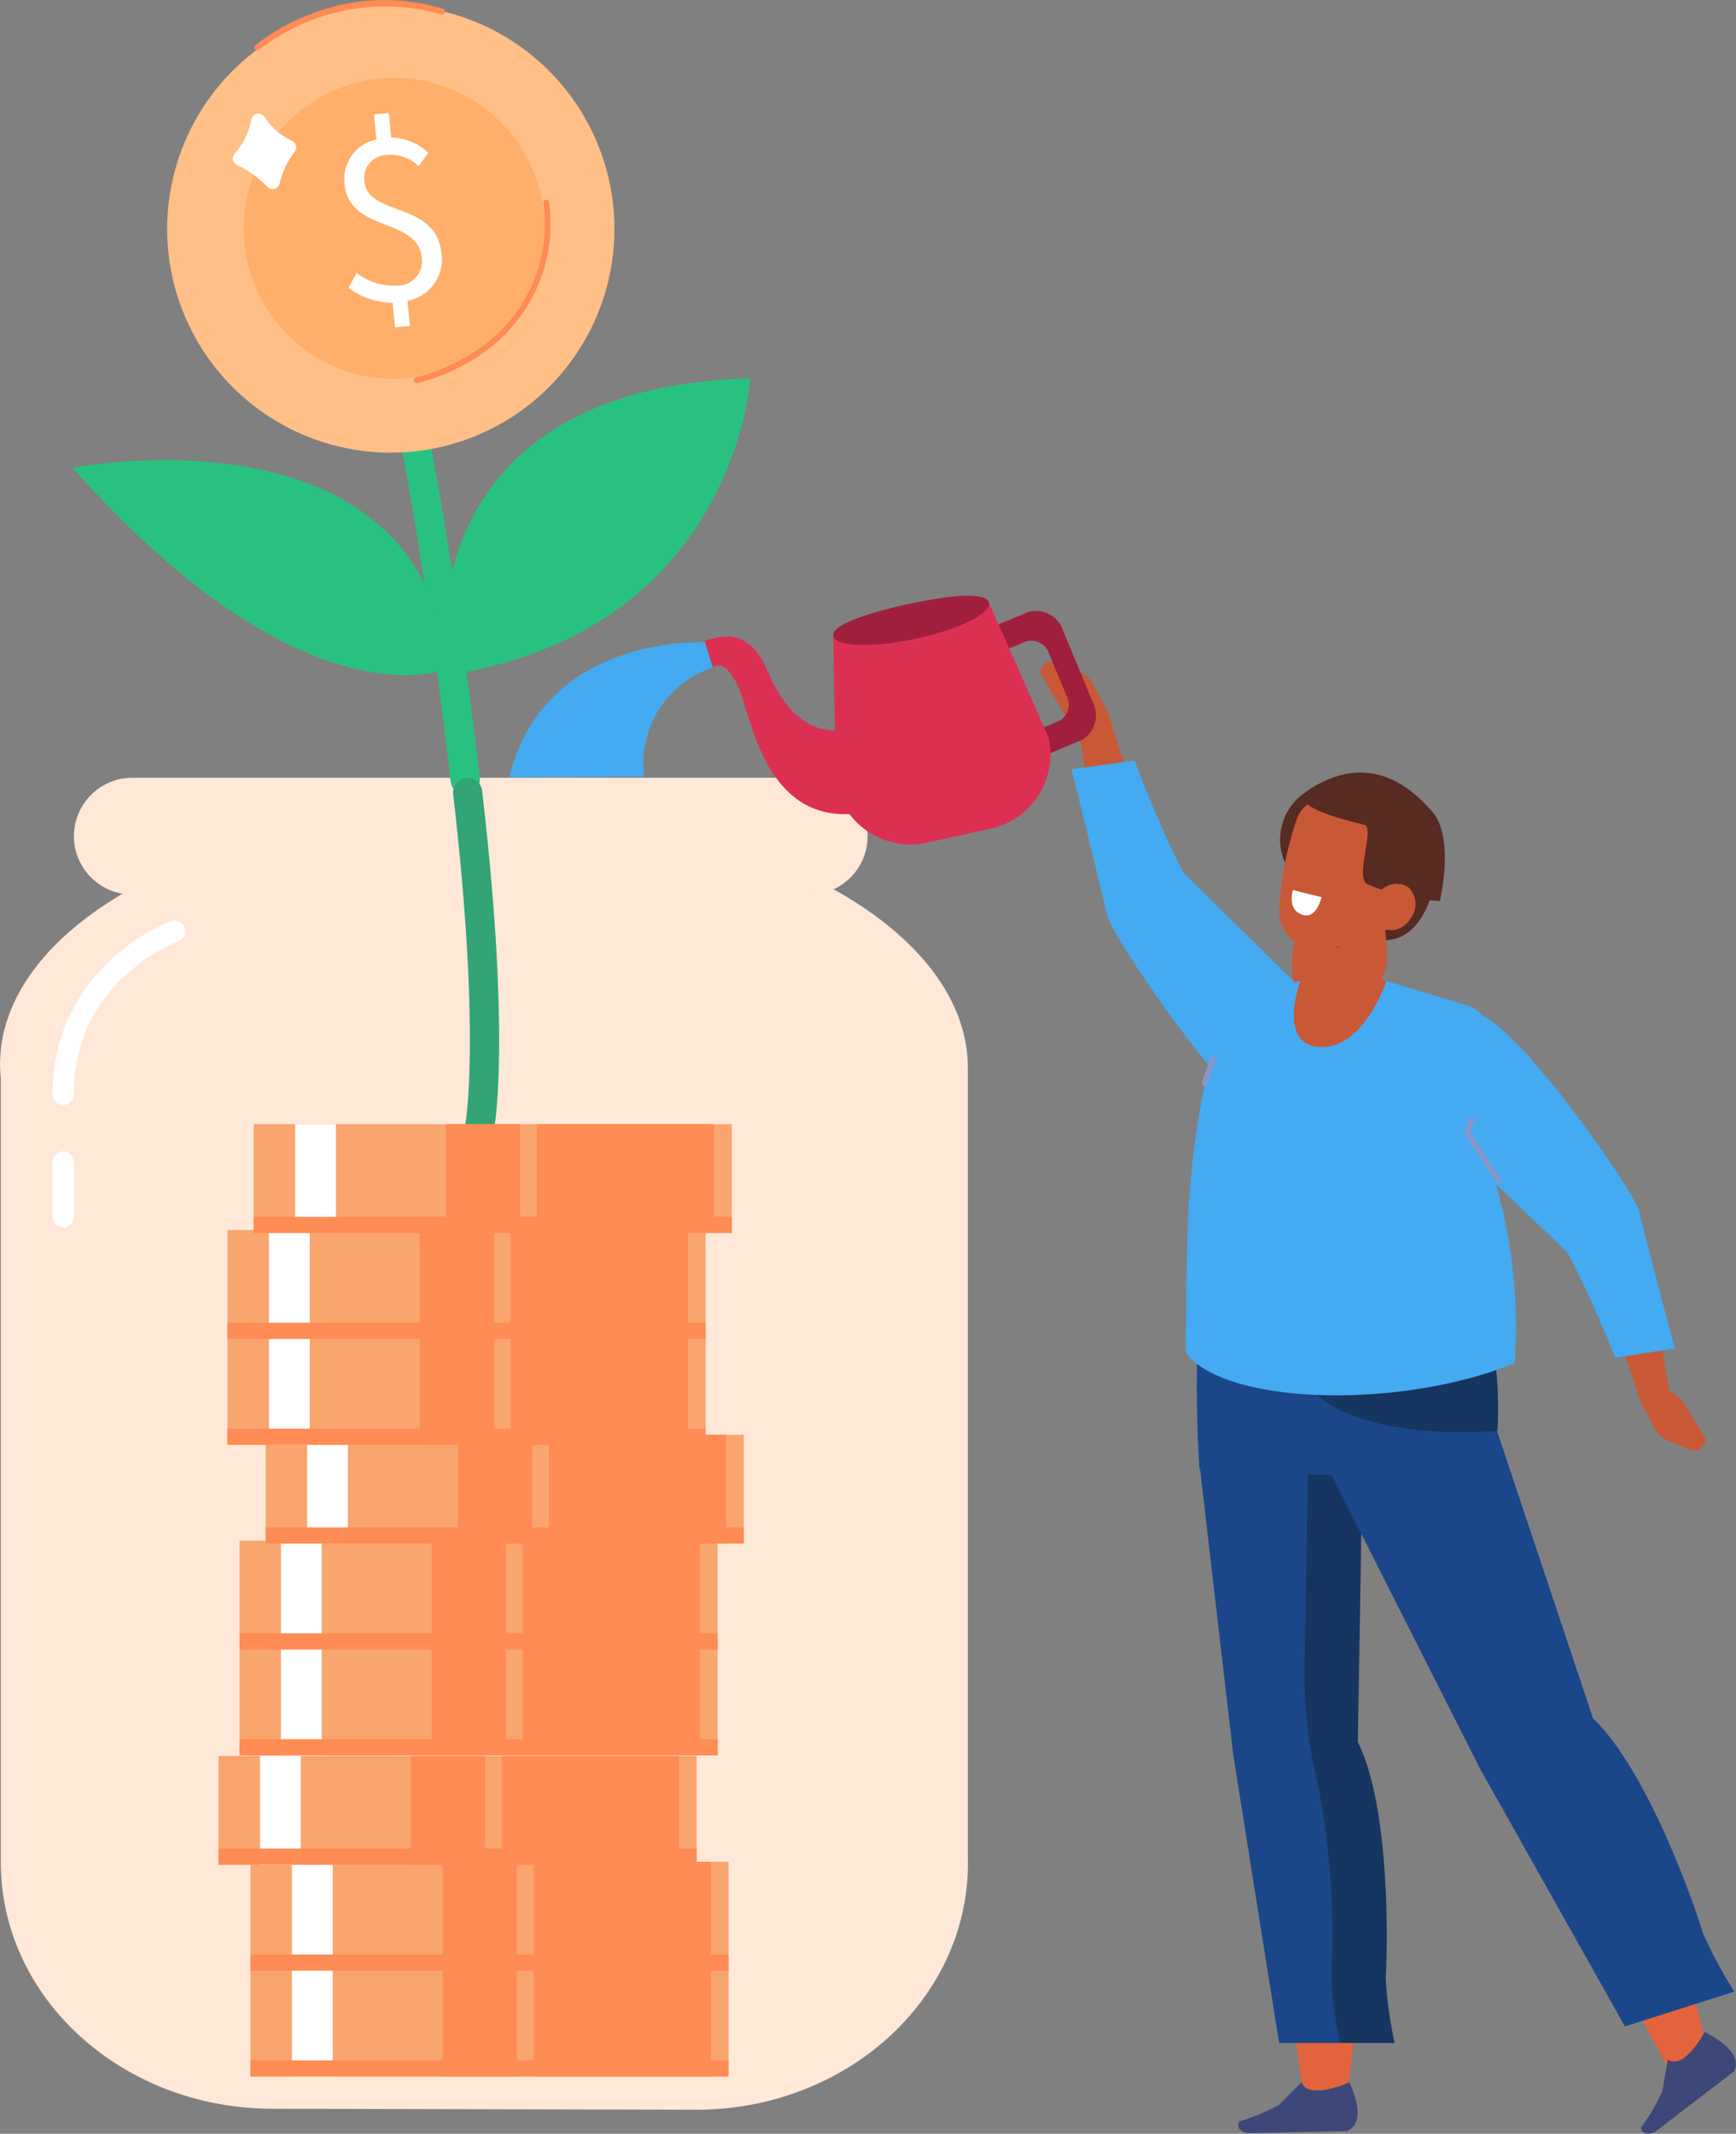 <svg xmlns="http://www.w3.org/2000/svg" xmlns:xlink="http://www.w3.org/1999/xlink" width="74.313" height="91.305" viewBox="0 0 74.313 91.305"><rect x="0" y="0" width="74.313" height="91.305" fill="#808080" stroke="none"/><defs><clipPath id="a"><rect width="74.313" height="91.305" transform="translate(0 0)" fill="none"/></clipPath></defs><g transform="translate(0 0.002)"><g transform="translate(0 -0.002)" clip-path="url(#a)"><path d="M249.909,225.987s-1.949-12.282,13.077-12.721c0,0-.662,10.884-13.077,12.721" transform="translate(-230.864 -197.079)" fill="#2ac280"/><path d="M41.431,501.033l0-33.726h-.006c.115-2.9-1.917-5.833-6.1-8.055-8.116-4.309-21.233-4.331-29.3-.049C2.3,461.177.31,463.722.035,466.313h0v.023a5.888,5.888,0,0,0,0,1.218v33.53c0,5.814,5.192,10.531,11.608,10.546l18.122.043c6.439.015,11.669-4.71,11.669-10.545Z" transform="translate(0 -421.395)" fill="#ffe8d7"/><path d="M73.187,443.535H44.211a2.505,2.505,0,0,1-2.5-2.5h0a2.505,2.505,0,0,1,2.5-2.5H73.187a2.5,2.5,0,0,1,0,5" transform="translate(-38.547 -405.254)" fill="#ffe8d7"/><rect width="20.467" height="4.657" transform="translate(10.721 84.2)" fill="#f9a56e"/><rect width="7.594" height="4.657" transform="translate(22.838 84.2)" fill="#ff8c54"/><rect width="3.182" height="4.657" transform="translate(18.947 84.2)" fill="#ff8c54"/><rect width="1.746" height="4.657" transform="translate(12.495 84.2)" fill="#fff"/><rect width="20.467" height="0.692" transform="translate(10.721 88.165)" fill="#ff8c54"/><rect width="20.467" height="4.657" transform="translate(10.721 79.669)" fill="#f9a56e"/><rect width="7.594" height="4.657" transform="translate(22.838 79.669)" fill="#ff8c54"/><rect width="3.182" height="4.657" transform="translate(18.947 79.669)" fill="#ff8c54"/><rect width="1.746" height="4.657" transform="translate(12.495 79.669)" fill="#fff"/><rect width="20.467" height="0.692" transform="translate(10.721 83.634)" fill="#ff8c54"/><rect width="20.467" height="4.657" transform="translate(9.355 75.137)" fill="#f9a56e"/><rect width="7.594" height="4.657" transform="translate(21.473 75.137)" fill="#ff8c54"/><rect width="3.182" height="4.657" transform="translate(17.581 75.137)" fill="#ff8c54"/><rect width="1.746" height="4.657" transform="translate(11.13 75.137)" fill="#fff"/><rect width="20.467" height="0.692" transform="translate(9.355 79.102)" fill="#ff8c54"/><rect width="20.467" height="4.657" transform="translate(10.252 70.457)" fill="#f9a56e"/><rect width="7.594" height="4.657" transform="translate(22.37 70.457)" fill="#ff8c54"/><rect width="3.182" height="4.657" transform="translate(18.479 70.457)" fill="#ff8c54"/><rect width="1.746" height="4.657" transform="translate(12.027 70.457)" fill="#fff"/><rect width="20.467" height="0.692" transform="translate(10.252 74.422)" fill="#ff8c54"/><rect width="20.467" height="4.657" transform="translate(10.253 65.926)" fill="#f9a56e"/><rect width="7.594" height="4.657" transform="translate(22.37 65.926)" fill="#ff8c54"/><rect width="3.182" height="4.657" transform="translate(18.479 65.926)" fill="#ff8c54"/><rect width="1.746" height="4.657" transform="translate(12.027 65.926)" fill="#fff"/><rect width="20.467" height="0.692" transform="translate(10.253 69.891)" fill="#ff8c54"/><rect width="20.467" height="4.657" transform="translate(11.373 61.395)" fill="#f9a56e"/><rect width="7.594" height="4.657" transform="translate(23.491 61.395)" fill="#ff8c54"/><rect width="3.182" height="4.657" transform="translate(19.6 61.395)" fill="#ff8c54"/><rect width="1.746" height="4.657" transform="translate(13.148 61.395)" fill="#fff"/><rect width="20.467" height="0.692" transform="translate(11.373 65.36)" fill="#ff8c54"/><path d="M225.705,241.4a.624.624,0,0,1-.619-.552c-.417-3.58-1.281-10.374-2.378-15.661a.624.624,0,0,1,1.223-.254c1.107,5.334,1.976,12.17,2.4,15.77a.624.624,0,0,1-.548.692.646.646,0,0,1-.073,0" transform="translate(-205.792 -207.396)" fill="#2ac280"/><path d="M256.7,454.109a.625.625,0,0,1-.614-.74c.007-.037.673-3.815-.525-14.1a.624.624,0,0,1,1.24-.145c1.227,10.532.541,14.32.512,14.476a.625.625,0,0,1-.613.507" transform="translate(-236.163 -405.285)" fill="#32a476"/><path d="M56.957,268.409s-6.051,2.674-16.067-8.6c0,0,14.918-2.893,16.067,8.6" transform="translate(-37.786 -239.794)" fill="#2ac280"/><path d="M113.277,10.949A9.573,9.573,0,1,1,102.243,3.1a9.573,9.573,0,0,1,11.033,7.846" transform="translate(-87.108 -2.743)" fill="#ffbf87"/><path d="M150.22,49.3a6.44,6.44,0,1,1-7.423-5.278A6.44,6.44,0,0,1,150.22,49.3" transform="translate(-126.998 -40.599)" fill="#ffaf6a"/><path d="M196.258,71.813a3.242,3.242,0,0,1-1.887-.638l.343-.645a2.55,2.55,0,0,0,1.717.548,1.041,1.041,0,0,0,1.07-1.211c-.171-1.72-3.1-1.054-3.3-3.125a1.727,1.727,0,0,1,1.364-1.916l-.107-1.073.637-.063.1,1.051a2.353,2.353,0,0,1,1.588.657l-.416.567a1.7,1.7,0,0,0-1.356-.476.981.981,0,0,0-.961,1.125c.153,1.54,3.074.82,3.3,3.1a1.79,1.79,0,0,1-1.462,2.012L197,72.8l-.637.063Z" transform="translate(-179.45 -58.856)" fill="#fff"/><path d="M132.014,64.414a2.956,2.956,0,0,1-.7,1.445.311.311,0,0,0,.088.5,4.117,4.117,0,0,1,1.288.929.312.312,0,0,0,.539-.136,3.42,3.42,0,0,1,.644-1.356.31.31,0,0,0-.119-.474,2.714,2.714,0,0,1-1.17-1.014.312.312,0,0,0-.566.1" transform="translate(-121.258 -59.3)" fill="#fff" fill-rule="evenodd"/><path d="M233.463,120.571a.125.125,0,0,1-.025-.247,8.241,8.241,0,0,0,2.94-1.409,6.424,6.424,0,0,0,2.507-6.05.125.125,0,1,1,.248-.022,6.713,6.713,0,0,1-2.611,6.275,8.331,8.331,0,0,1-3.033,1.449l-.026,0" transform="translate(-215.628 -104.174)" fill="#ff8c54"/><path d="M143.52,2.158a.125.125,0,0,1-.081-.219,8.7,8.7,0,0,1,2.3-1.31,8.615,8.615,0,0,1,5.719-.261.125.125,0,1,1-.073.238A8.786,8.786,0,0,0,143.6,2.128a.124.124,0,0,1-.081.03" transform="translate(-132.512 0.002)" fill="#ff8c54"/><rect width="20.467" height="4.657" transform="translate(9.738 57.168)" fill="#f9a56e"/><rect width="7.594" height="4.657" transform="translate(21.855 57.168)" fill="#ff8c54"/><rect width="3.182" height="4.657" transform="translate(17.964 57.168)" fill="#ff8c54"/><rect width="1.746" height="4.657" transform="translate(11.513 57.168)" fill="#fff"/><rect width="20.467" height="0.692" transform="translate(9.738 61.133)" fill="#ff8c54"/><rect width="20.467" height="4.657" transform="translate(9.738 52.637)" fill="#f9a56e"/><rect width="7.594" height="4.657" transform="translate(21.855 52.637)" fill="#ff8c54"/><rect width="3.182" height="4.657" transform="translate(17.964 52.637)" fill="#ff8c54"/><rect width="1.746" height="4.657" transform="translate(11.513 52.637)" fill="#fff"/><rect width="20.467" height="0.692" transform="translate(9.738 56.602)" fill="#ff8c54"/><rect width="20.467" height="4.657" transform="translate(10.859 48.106)" fill="#f9a56e"/><rect width="7.594" height="4.657" transform="translate(22.976 48.106)" fill="#ff8c54"/><rect width="3.182" height="4.657" transform="translate(19.085 48.106)" fill="#ff8c54"/><rect width="1.746" height="4.657" transform="translate(12.634 48.106)" fill="#fff"/><rect width="20.467" height="0.692" transform="translate(10.859 52.071)" fill="#ff8c54"/><path d="M295.618,362.1s-6.907-.387-8.392,5.778l5.777-.033a4.324,4.324,0,0,1,2.942-4.671Z" transform="translate(-265.426 -334.614)" fill="#44aaf1" fill-rule="evenodd"/><path d="M890.5,679.152a2.263,2.263,0,0,1,2.791,1.575l1.223,7.144-1.374-.362-1.707-5.181Z" transform="translate(-822.914 -627.53)" fill="#c95836" fill-rule="evenodd"/><path d="M925.283,781.084l.623,1.16a1.114,1.114,0,0,0,.552.507l.939.386a.479.479,0,0,0,.654-.488l-.858-1.414a1.653,1.653,0,0,0-.861-.687l-.607-.216Z" transform="translate(-855.054 -721.105)" fill="#c95836"/><path d="M818.185,570.963c1.734.279,6.85,7.682,7.029,8.457.2.872,1.536,5.908,1.536,5.908l-2.551.4a45.616,45.616,0,0,0-2.044-4.508c-.342-.323-5.082-4.856-5.082-4.856Z" transform="translate(-755.058 -527.627)" fill="#44aaf1" fill-rule="evenodd"/><path d="M610.2,406.265a2.392,2.392,0,0,1-2.926-1.708l-1.181-7.572,1.447.4,1.723,5.5Z" transform="translate(-560.09 -366.853)" fill="#c95836" fill-rule="evenodd"/><path d="M589.82,374.971l-.64-1.236a1.178,1.178,0,0,0-.576-.545l-.987-.423a.506.506,0,0,0-.7.506l.885,1.509a1.748,1.748,0,0,0,.9.74l.639.238Z" transform="translate(-542.371 -344.436)" fill="#c95836"/><path d="M613.129,444.433c-1.828-.322-7.123-8.229-7.3-9.051-.2-.926-1.531-6.27-1.531-6.27l2.7-.379a48.22,48.22,0,0,0,2.09,4.8c.357.347,5.3,5.213,5.3,5.213Z" transform="translate(-558.432 -396.191)" fill="#44aaf1" fill-rule="evenodd"/><path d="M722.45,444.784a2.43,2.43,0,0,1,.689-3.528c2.143-1.69,2.13,2.67,2.061,2.721s-2.75.808-2.75.808" transform="translate(-667.171 -407.405)" fill="#572a22" fill-rule="evenodd"/><path d="M765.519,468.01s-.441,2.208-2.124,2.127-1.325-4.915-1.325-4.915Z" transform="translate(-704.2 -429.911)" fill="#572a22" fill-rule="evenodd"/><path d="M729.52,491.03a5.023,5.023,0,0,0-.642,2.823,1.441,1.441,0,0,0,.836,1.292,1.856,1.856,0,0,0,1.687-.027l.492-.264a1.869,1.869,0,0,0,1.04-1.823,17.946,17.946,0,0,1,.03-3.667Z" transform="translate(-673.556 -452.221)" fill="#c95836" fill-rule="evenodd"/><path d="M729.562,528.689l-.446-.244,2.134.445Z" transform="translate(-673.776 -488.336)" fill="#633c1d" fill-rule="evenodd"/><path d="M727.138,451.889a1.288,1.288,0,0,0-.905-1.575l-2.369-.631a1.358,1.358,0,0,0-1.559.918,13.934,13.934,0,0,0-.729,3.727,1.56,1.56,0,0,0,1,1.655c.726.194,3.087.074,3.641-1.183a18.733,18.733,0,0,0,.92-2.911" transform="translate(-666.806 -415.514)" fill="#c95836" fill-rule="evenodd"/><path d="M740.686,441.062s.645-2.673-.306-3.8c-1.278-1.513-3.108-2.456-5.361-.909,0,0-1.22.584,2.438,1.442.464.109-.436,2.3.141,2.551a9.633,9.633,0,0,0,3.088.714" transform="translate(-679.051 -402.503)" fill="#572a22" fill-rule="evenodd"/><path d="M775.43,499.624a.965.965,0,0,1-1.31.371.988.988,0,0,1-.113-1.37.965.965,0,0,1,1.31-.371.988.988,0,0,1,.113,1.37" transform="translate(-715.059 -460.313)" fill="#c95836" fill-rule="evenodd"/><path d="M688.505,821.861s1.665-10.669-.357-14.891l1.223-14.474-6.721.465,3.978,29Z" transform="translate(-630.837 -732.346)" fill="#e3633d" fill-rule="evenodd"/><path d="M701.139,1173.859l-.972.975a9.193,9.193,0,0,1-1.7.709c-.145.3.133.457.369.5l4.222-.089s.976-.2.125-2.09c-.771.34-1.85.584-2.046,0" transform="translate(-645.419 -1084.763)" fill="#3d4878" fill-rule="evenodd"/><path d="M676.774,823.717l1.43,12.3,1.957,12.288h4.916a17.361,17.361,0,0,1-.385-2.814c.059-.678.283-7.108-1.194-10.066l.2-12.048Z" transform="translate(-625.407 -760.885)" fill="#1c468a" fill-rule="evenodd"/><path d="M738.04,835.426l.2-12.048-2.334.128-.15,8.822a19.585,19.585,0,0,0,.577,4.92,33.543,33.543,0,0,1,.565,8.244,17.354,17.354,0,0,0,.385,2.814h2.332a17.365,17.365,0,0,1-.385-2.814c.059-.678.283-7.108-1.194-10.066" transform="translate(-679.914 -760.884)" fill="#163560" fill-rule="evenodd"/><path d="M770.648,815.731s-2.18-10.589-5.6-13.968L761.1,787.711l-6.242,2.473,14.094,26.188Z" transform="translate(-697.569 -727.924)" fill="#e3633d" fill-rule="evenodd"/><path d="M926.565,1146.8l-.235,1.358a8.676,8.676,0,0,1-.919,1.558c.074.32.4.28.614.171l3.35-2.563s.658-.736-1.229-1.711c-.405.722-1.05,1.531-1.581,1.187" transform="translate(-855.173 -1058.666)" fill="#3d4878" fill-rule="evenodd"/><path d="M748.538,804.245l6.544,12.936,6.2,11.023,4.686-1.488a18.069,18.069,0,0,1-1.361-2.544c-.183-.659-2.24-6.8-4.692-9.154L755.7,802.4Z" transform="translate(-691.724 -741.493)" fill="#1c468a" fill-rule="evenodd"/><path d="M685.183,698.386l-9.182.7c-1.494.549-.9,9.159-.9,9.159l6.037.28c2.8-.059,6.123,2.141,6.472-2.532.4-5.342-2.43-7.606-2.43-7.606" transform="translate(-623.755 -645.379)" fill="#1c468a" fill-rule="evenodd"/><path d="M744.295,772.843s-6.251.6-8.234-2.077l8.168-.7a17.9,17.9,0,0,1,.066,2.779" transform="translate(-680.194 -711.616)" fill="#163560" fill-rule="evenodd"/><path d="M670.489,550.236l3.188-.573,2.757-.276,4.475,1.35c1.2.548.871,1.668.458,2.927l.47,3.987a22.226,22.226,0,0,1,1.012,8.371c-4.922,2.007-12.431,1.783-14.075-.452.067-6.255-.056-8.548,1.715-15.335" transform="translate(-618.014 -507.689)" fill="#44aaf1" fill-rule="evenodd"/><path d="M730.016,546.328s-1.018,2.769.863,2.829,2.817-2.814,2.817-2.814l-1.39-.565Z" transform="translate(-674.354 -504.354)" fill="#c95836"/><path d="M827.258,632.884a.123.123,0,0,1-.1-.055l-1.335-2.046a.122.122,0,0,1-.011-.112l.206-.518a.122.122,0,1,1,.227.09l-.182.459,1.3,1.992a.122.122,0,0,1-.036.169.121.121,0,0,1-.067.02" transform="translate(-763.123 -582.253)" fill="#8795cc"/><path d="M678.133,596.617l-.025,0a.122.122,0,0,1-.1-.144c.031-.152.319-.959.352-1.05a.122.122,0,1,1,.23.082c-.126.353-.322.914-.342,1.017a.123.123,0,0,1-.12.1" transform="translate(-626.55 -550.152)" fill="#8795cc"/><path d="M397.659,360.15s.432-.476,1.054.745,1.179,7.306,6.935,5.029l1.926-.817-1.8-3.632s-3.676,3.786-5.787-1.189c-.885-2.086-2.265-1.351-2.694-1.282Z" transform="translate(-367.14 -331.588)" fill="#dc3053" fill-rule="evenodd"/><path d="M560.387,344.294l-1.588.659.431,1.039,1.073-.445a.8.8,0,0,1,.992.526l.75,1.806a.8.8,0,0,1-.327,1.074l-1.073.445.431,1.039,1.588-.659a1.216,1.216,0,0,0,.5-1.63l-1.268-3.056a1.216,1.216,0,0,0-1.5-.8" transform="translate(-516.386 -318.098)" fill="#a01f3d" fill-rule="evenodd"/><path d="M476.615,349.887l-2.718.6A3.27,3.27,0,0,1,470,348l-.119-6.415c0-.017.585-.491.6-.494l4-.554c-.12.186,2.081-.3,2.085-.284l2.541,5.737a3.27,3.27,0,0,1-2.488,3.9" transform="translate(-434.216 -314.426)" fill="#dc3053" fill-rule="evenodd"/><path d="M476.585,336.1c.1.461-1.32,1.152-3.16,1.545s-3.41.338-3.505-.122,1.438-.987,3.279-1.38,3.291-.5,3.387-.043" transform="translate(-434.249 -310.309)" fill="#a01f3d"/><path d="M728.5,501.826l1.22.3s-.2.983-.843.748-.378-1.047-.378-1.047" transform="translate(-673.152 -463.737)" fill="#fff" fill-rule="evenodd"/><path d="M30.119,526.888a.455.455,0,0,1-.455-.455,7.649,7.649,0,0,1,2.532-5.787,8.461,8.461,0,0,1,2.535-1.617.455.455,0,0,1,.314.855,7.7,7.7,0,0,0-2.258,1.457,6.671,6.671,0,0,0-2.211,5.092.455.455,0,0,1-.455.455" transform="translate(-27.413 -479.608)" fill="#fff"/><path d="M30.119,652.358a.455.455,0,0,1-.455-.455v-2.349a.455.455,0,0,1,.911,0V651.9a.455.455,0,0,1-.455.455" transform="translate(-27.413 -599.832)" fill="#fff"/></g></g></svg>